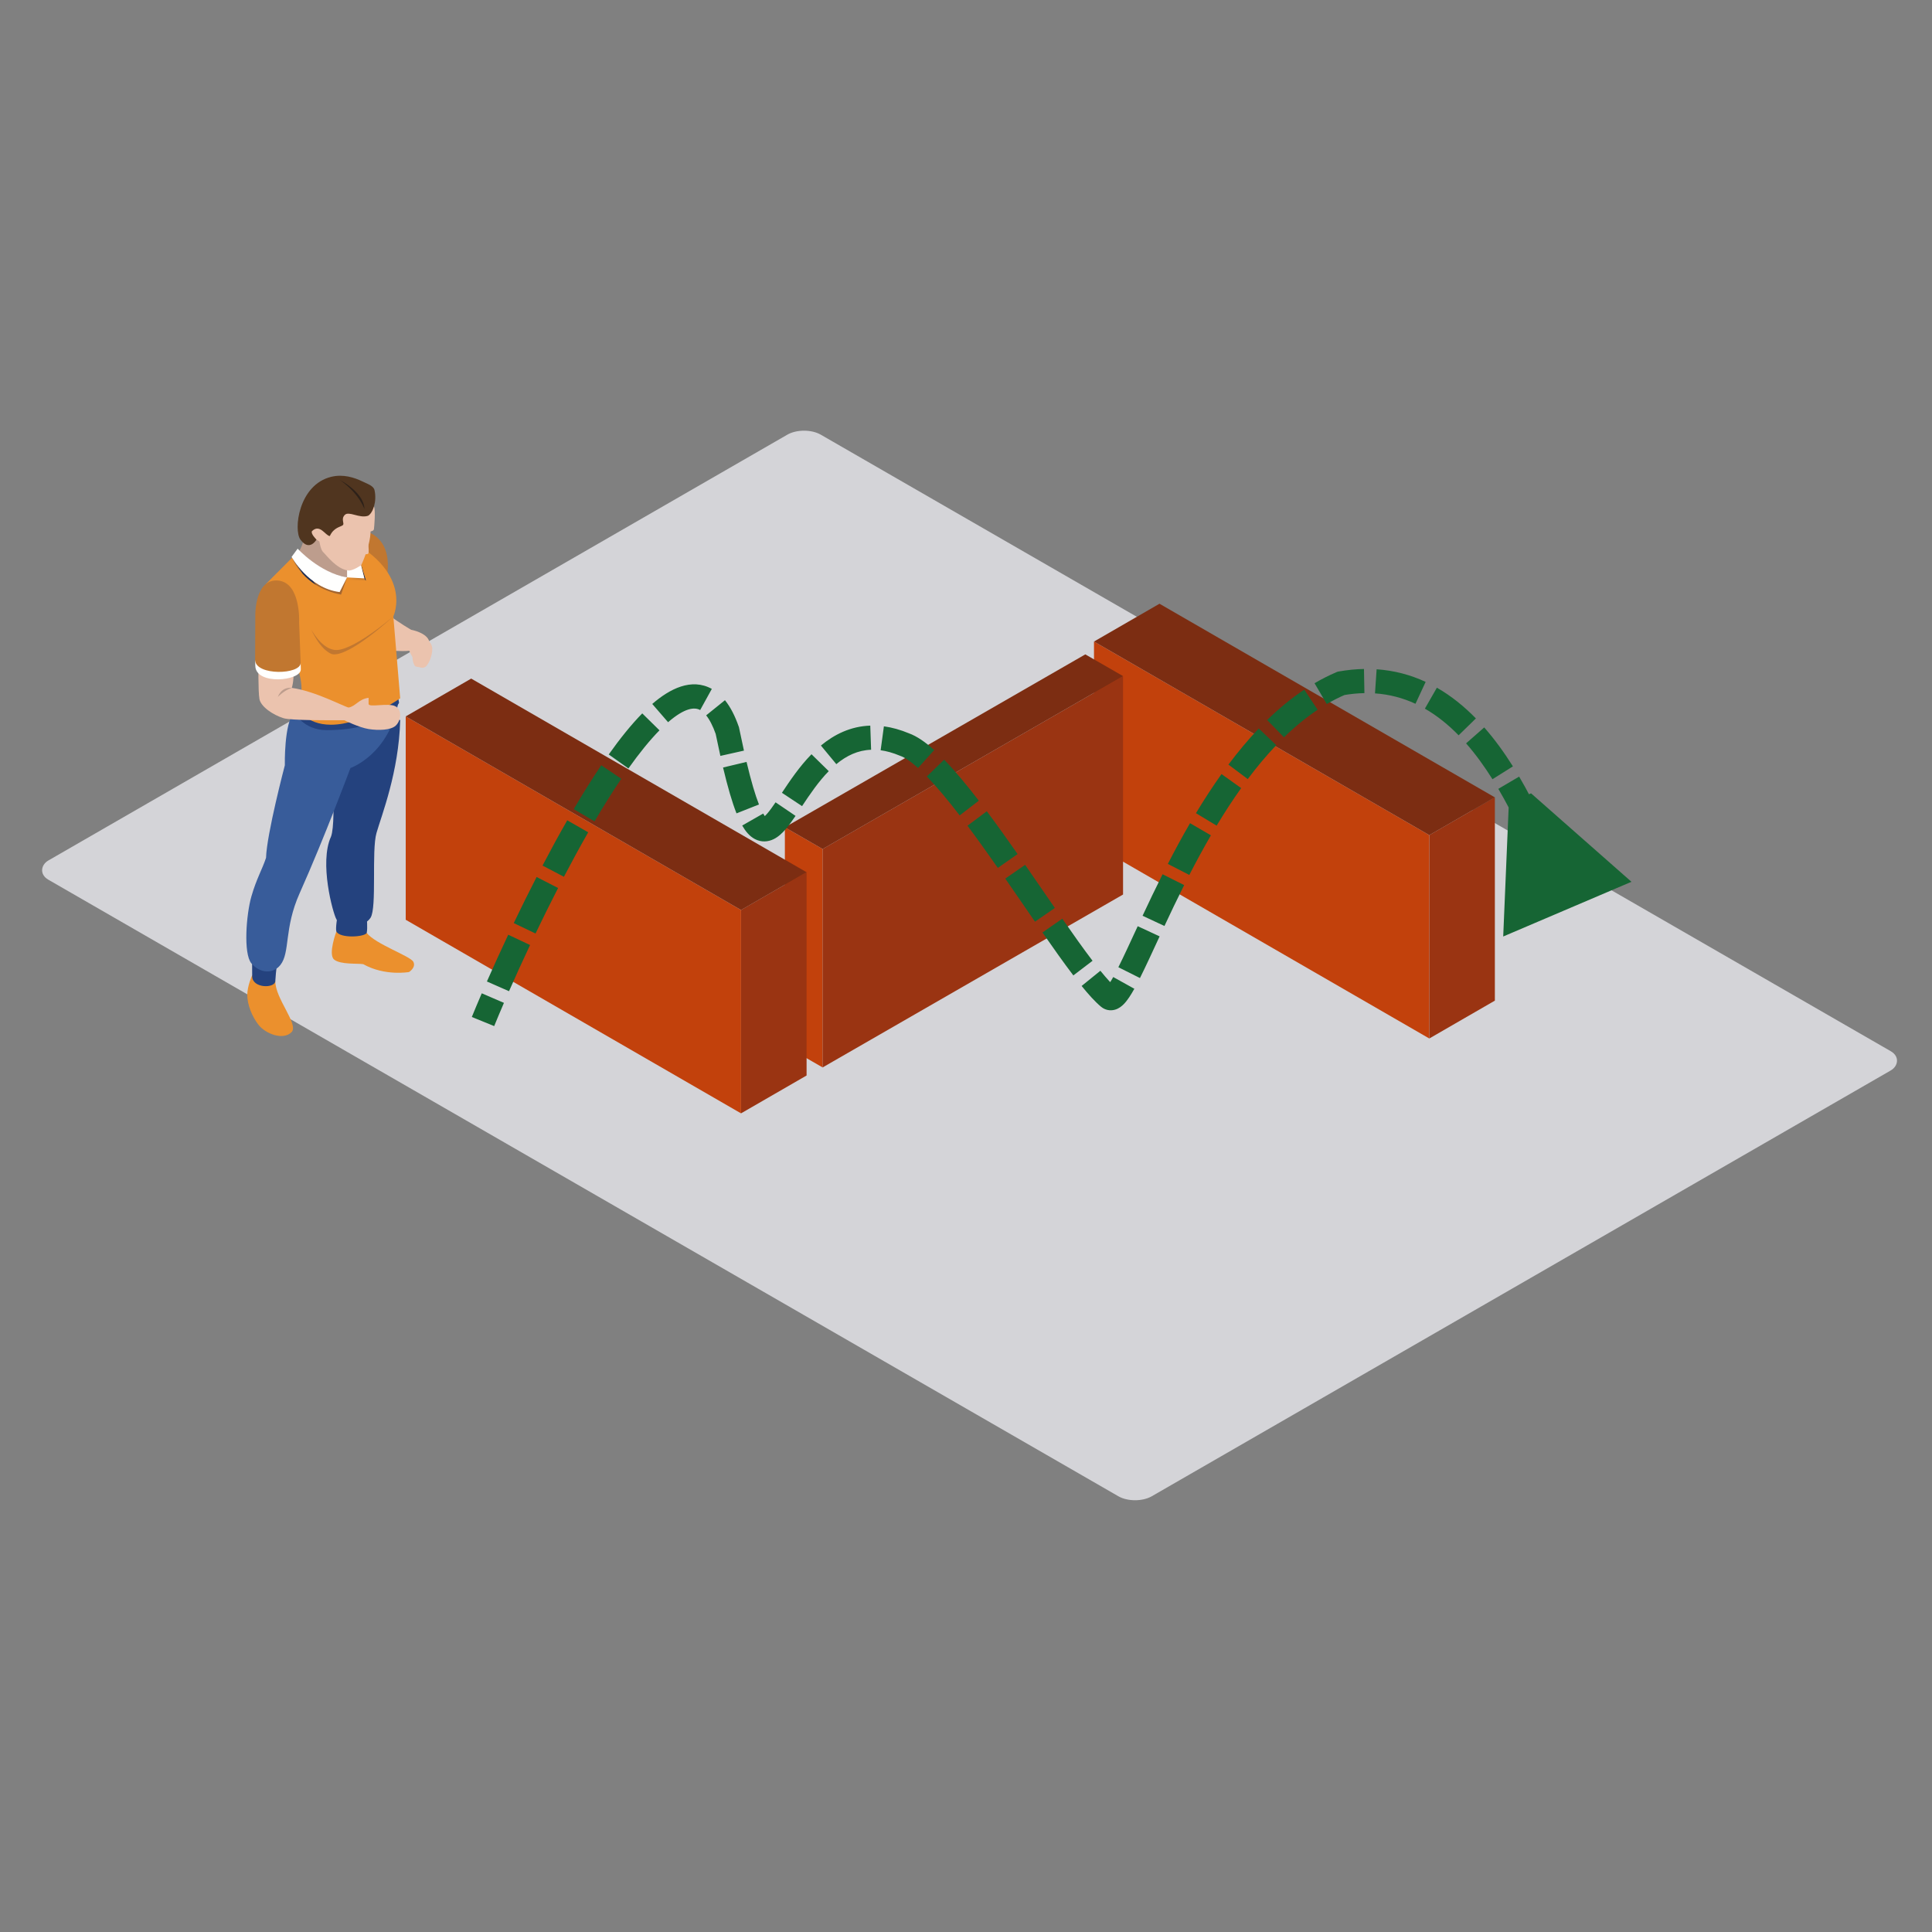 <svg width="800" height="800" viewBox="0 0 800 800" fill="none" xmlns="http://www.w3.org/2000/svg">
<rect x="0" y="0" width="800" height="800" fill="#808080" stroke="none"/>
<rect width="527.589" height="369.313" rx="8" transform="matrix(0.866 0.499 -0.866 0.499 332.941 176)" fill="#D4D4D8"/>
<path fill-rule="evenodd" clip-rule="evenodd" d="M152.678 220.335C164.739 225.719 159.479 241.981 159.479 241.981L146.639 232.404L147.618 222.21C147.618 222.21 150.516 219.601 152.678 220.335Z" fill="#C17730"/>
<path fill-rule="evenodd" clip-rule="evenodd" d="M170.262 260.784C170.262 260.784 165.148 257.845 161.209 254.786C156.094 255.233 161.09 269.308 161.09 269.308C161.09 269.308 166.039 269.83 169.498 269.464C170.423 272.153 172.21 273.62 172.21 273.62L176.918 271.667C176.918 271.667 178.197 267.789 177.783 265.749C176.918 261.96 170.262 260.784 170.262 260.784Z" fill="#EBC3AE"/>
<path fill-rule="evenodd" clip-rule="evenodd" d="M125.691 222.475C125.813 225.901 123.016 229.493 123.016 229.493L129.749 239.088L139.326 244.309L147.292 240.966L148.18 232.403L140.789 221.476L128.861 219.239C128.861 219.239 125.572 219.05 125.691 222.475Z" fill="#BD9D8D"/>
<path fill-rule="evenodd" clip-rule="evenodd" d="M151.857 386.31C155.405 390.919 169.938 395.892 171.156 398.256C172.373 400.621 169.369 402.499 169.369 402.499C169.369 402.499 159.383 404.291 150.397 399.234C147.944 398.852 140.916 399.479 138.336 397.317C135.76 395.156 139.287 385.701 139.287 385.701C139.287 385.701 148.302 381.703 151.857 386.31Z" fill="#EB902D"/>
<path fill-rule="evenodd" clip-rule="evenodd" d="M139.737 379.339C139.737 379.339 138.841 384.476 139.287 385.701C140.711 388.637 150.899 388.063 151.857 386.309C152.277 384.059 151.857 379.95 151.857 379.95L139.737 379.339Z" fill="#24427E"/>
<path fill-rule="evenodd" clip-rule="evenodd" d="M165.71 298.25C165.148 319.651 158.003 337.591 155.892 344.929C153.784 352.269 156.11 375.751 153.453 379.991C150.796 384.231 141.765 385.048 139.287 380.644C137.839 378.069 132.119 357.201 137.06 346.435C139.657 339.708 136.571 303.954 136.571 303.954C136.571 303.954 164.972 296.252 165.71 298.25Z" fill="#24427E"/>
<path fill-rule="evenodd" clip-rule="evenodd" d="M114.001 406.249C113.921 413.506 123.829 424.192 120.74 427.368C117.249 430.955 109.946 428.021 107.1 424.431C104.261 420.844 102.405 415.871 102.394 412.037C102.379 408.203 104.414 403.88 104.414 403.88C104.414 403.88 113.517 404.21 114.001 406.249Z" fill="#EB902D"/>
<path fill-rule="evenodd" clip-rule="evenodd" d="M104.422 396.3C104.422 396.3 104.342 399.276 104.422 404.291C104.502 409.306 113.841 409.347 114.001 406.249C114.206 402.332 114.975 396.953 114.975 396.953L104.422 396.3Z" fill="#24427E"/>
<path fill-rule="evenodd" clip-rule="evenodd" d="M121.791 294.931C117.572 299.431 117.945 316.882 117.945 316.882C117.945 316.882 110.43 345.421 110.163 355.203C108.584 359.976 106.211 363.847 104.098 371.187C101.985 378.525 100.69 394.831 104.098 398.909C107.509 402.985 113.025 403.474 116.112 399.562C120.224 394.342 117.523 384.528 124.07 369.881C134.462 346.633 145.114 318.021 145.114 318.021C145.114 318.021 161.25 312.475 164.984 290.621C160.276 292.58 124.917 292.218 121.791 294.931Z" fill="#385C9A"/>
<path fill-rule="evenodd" clip-rule="evenodd" d="M124.557 290.067L121.791 294.931C121.791 294.931 125.644 302.336 135.19 302.339C160.036 302.346 165.241 290.995 165.241 290.995L164.415 286.139L124.557 290.067Z" fill="#24427E"/>
<path fill-rule="evenodd" clip-rule="evenodd" d="M162.871 255.233L165.709 289.144C165.709 289.144 150.29 300.092 137.057 300.092C126.424 300.092 123.451 293.188 123.451 293.188C123.451 293.188 126.051 287.747 124.204 279.962C122.355 272.172 110.163 241.77 110.163 241.77L123.249 228.653C123.249 228.653 136.166 240.394 143.715 239.088C145.665 238.436 140.305 223.355 140.305 221.477C172.088 235.991 162.871 255.233 162.871 255.233Z" fill="#EB902D"/>
<path fill-rule="evenodd" clip-rule="evenodd" d="M128.861 260.573C128.861 260.573 132.595 267.872 137.938 269.014C144.85 270.848 162.871 255.233 162.871 255.233C162.871 255.233 144.285 272.523 137.381 270.848C132.269 268.772 128.861 260.573 128.861 260.573Z" fill="#C17730"/>
<mask id="mask0_7558_6859" style="mask-type:alpha" maskUnits="userSpaceOnUse" x="143" y="239" width="9" height="2">
<path d="M151.319 240.324L143.715 239.088L150.871 239.497L150.853 239.424C151.013 239.723 151.168 240.025 151.319 240.324Z" fill="white"/>
</mask>
<g mask="url(#mask0_7558_6859)">
<path fill-rule="evenodd" clip-rule="evenodd" d="M143.715 240.324H151.319V239.088H143.715V240.324Z" fill="#A46630"/>
</g>
<path fill-rule="evenodd" clip-rule="evenodd" d="M151.523 240.357L151.319 240.324C151.169 240.025 151.013 239.723 150.853 239.424L149.511 234.068C149.542 234.045 149.56 234.034 149.56 234.034C149.56 234.034 149.568 234.016 149.584 233.982L151.523 240.357Z" fill="#212E51"/>
<path fill-rule="evenodd" clip-rule="evenodd" d="M143.715 239.088L150.871 239.497L148.584 230.364L143.715 230.851V239.088Z" fill="#FFFFFE"/>
<path fill-rule="evenodd" clip-rule="evenodd" d="M154.856 209.714C155.568 211.446 154.957 218.131 154.856 218.987C154.755 219.843 153.996 219.843 153.453 220.09C153.271 226.39 149.56 234.034 149.56 234.034C149.56 234.034 146.072 236.453 144.202 236.235C139.326 235.665 134.947 229.631 133.851 228.653C132.756 227.672 132.269 224.249 132.269 224.249L131.049 223.432C128.371 224.616 128.009 223.515 128.009 223.515V217.767L130.197 209.714L139.287 203.089L150.871 202.231C150.871 202.231 154.147 207.977 154.856 209.714Z" fill="#EBC3AE"/>
<path fill-rule="evenodd" clip-rule="evenodd" d="M152.241 222.782C152.241 222.782 152.968 228.286 152.544 229.139C152.116 229.995 149.011 229.02 149.011 229.02L152.241 222.782Z" fill="#EBC3AE"/>
<path fill-rule="evenodd" clip-rule="evenodd" d="M131.049 223.432C131.049 223.432 128.534 220.987 129.184 219.929C132.51 216.745 134.706 221.802 136.57 221.965C138.194 218.376 141.037 218.215 141.931 217.479C142.822 216.745 141.037 215.034 142.741 213.239C144.445 211.447 148.83 214.792 152.404 213.567C154.431 212.425 156.135 207.615 155.079 202.965C154.672 201.175 152.352 200.454 150.13 199.38C146.579 197.664 142.109 196.269 137.218 197.422C123.588 200.683 121.47 219.437 124.393 223.432C128.169 228.593 131.049 223.432 131.049 223.432Z" fill="#50351F"/>
<path fill-rule="evenodd" clip-rule="evenodd" d="M140.631 198.647C151.588 204.842 150.86 210.713 150.86 210.713C150.86 210.713 148.83 204.437 140.631 198.647Z" fill="#2D2119"/>
<path fill-rule="evenodd" clip-rule="evenodd" d="M121.408 277.361C121.737 278.744 121.519 282.807 120.82 284.831C130.399 286.137 142.247 292.522 144.368 292.988C146.318 294.455 143.998 298.268 142.617 298.247C135.462 298.247 120.512 298.338 117.412 297.391C113.066 296.065 107.993 292.621 107.426 289.44C106.856 286.261 107.022 274.642 107.022 274.642C107.022 274.642 121.087 275.974 121.408 277.361Z" fill="#EBC3AE"/>
<path fill-rule="evenodd" clip-rule="evenodd" d="M105.642 273.423C105.657 274.502 105.68 275.332 105.722 275.782C105.965 283.814 124.557 281.98 124.557 277.21C124.557 276.742 124.533 275.777 124.492 274.51L105.642 273.423Z" fill="#FFFFFE"/>
<path fill-rule="evenodd" clip-rule="evenodd" d="M124.492 274.51C124.453 273.241 123.865 257.764 123.865 257.764C123.865 257.764 124.676 241.25 115.14 240.394C105.597 239.538 105.722 254.419 105.722 254.419C105.722 254.419 105.621 272.512 105.641 273.423C106.087 279.902 124.474 279.35 124.492 274.51Z" fill="#C17730"/>
<path fill-rule="evenodd" clip-rule="evenodd" d="M120.82 284.831C117.471 285.955 115.065 288.584 115.065 288.584C115.065 288.584 116.314 284.366 120.82 284.831Z" fill="#BD9D8D"/>
<path fill-rule="evenodd" clip-rule="evenodd" d="M142.617 298.247C142.617 298.247 148.589 301.223 152.626 301.876C156.661 302.529 161.846 302.375 163.873 300.461C165.906 298.544 166.732 294.169 163.809 292.499C160.885 290.826 152.626 293.167 152.626 291.453C152.626 290.475 152.626 289.609 152.626 288.953C148.584 289.44 147.369 292.377 144.368 292.988C143.793 293.355 142.617 298.247 142.617 298.247Z" fill="#EBC3AE"/>
<mask id="mask1_7558_6859" style="mask-type:alpha" maskUnits="userSpaceOnUse" x="122" y="228" width="2" height="2">
<path d="M122.353 229.55C122.332 229.511 122.319 229.493 122.319 229.493L122.314 229.498L123.249 228.224C123.249 228.224 123.381 228.356 123.637 228.593C123.578 228.684 123.523 228.77 123.469 228.851C123.324 228.72 123.249 228.653 123.249 228.653L122.353 229.55Z" fill="white"/>
</mask>
<g mask="url(#mask1_7558_6859)">
<path fill-rule="evenodd" clip-rule="evenodd" d="M122.314 229.55H123.637V228.224H122.314V229.55Z" fill="#246A7A"/>
</g>
<path fill-rule="evenodd" clip-rule="evenodd" d="M142.48 239.19C135.462 239.19 125.109 230.296 123.469 228.85C123.524 228.77 123.578 228.684 123.638 228.593C125.481 230.299 133.686 237.431 143.715 239.088C143.319 239.156 142.905 239.19 142.48 239.19Z" fill="#816C61"/>
<path fill-rule="evenodd" clip-rule="evenodd" d="M141.219 246.205C137.021 245.401 133.626 243.947 130.906 242.251C125.805 235.509 122.7 230.154 122.353 229.55L123.249 228.653C123.249 228.653 123.324 228.721 123.469 228.851C125.108 230.297 135.462 239.19 142.48 239.19C142.905 239.19 143.319 239.156 143.715 239.088L141.219 246.205ZM125.326 237.619C122.213 234.219 121.079 231.186 121.079 231.186L121.19 231.036C121.578 231.738 122.972 234.198 125.326 237.619Z" fill="#A46630"/>
<path fill-rule="evenodd" clip-rule="evenodd" d="M130.906 242.251C128.578 240.8 126.745 239.172 125.326 237.619C122.972 234.199 121.578 231.738 121.19 231.036L122.314 229.498L122.319 229.493C122.319 229.493 122.332 229.511 122.353 229.55C122.7 230.154 125.805 235.509 130.906 242.251Z" fill="#212E51"/>
<path fill-rule="evenodd" clip-rule="evenodd" d="M123.249 227.186C123.249 227.186 132.3 237.202 143.715 239.088L140.631 245.164C127.802 243.572 120.74 230.609 120.74 230.609L123.249 227.186Z" fill="#FFFFFE"/>
<path fill-rule="evenodd" clip-rule="evenodd" d="M173.629 269.987C173.981 270.13 174.274 270.01 174.471 269.864L174.424 269.976C174.424 269.976 174.113 270.379 173.559 270.158C173.01 269.929 173.064 269.422 173.064 269.422L173.114 269.308C173.15 269.55 173.277 269.841 173.629 269.987Z" fill="#94292A"/>
<path fill-rule="evenodd" clip-rule="evenodd" d="M176.488 266.553C176.488 266.553 172.583 265.776 171.358 268.343C170.159 270.855 170.961 275.896 172.331 276.047C174.157 276.253 174.975 276.945 176.141 276.12C177.917 274.866 179.456 269.903 178.876 267.729C178.334 265.69 177.024 265.232 177.024 265.232L176.488 266.553Z" fill="#EBC3AE"/>
<rect width="160.34" height="84.211" transform="matrix(0.866 0.5 3.18524e-05 1 453 265.647)" fill="#C2410C"/>
<rect width="31.311" height="84.211" transform="matrix(0.866 -0.5 -3.18524e-05 1 591.877 345.785)" fill="#9A3412"/>
<rect width="31.311" height="160.34" transform="matrix(0.866 -0.5 0.866 0.5 453 265.648)" fill="#7C2D12"/>
<rect width="18.038" height="90.442" transform="matrix(0.867 0.499 3.19397e-05 1 325 342.561)" fill="#C2410C"/>
<rect width="143.485" height="90.442" transform="matrix(0.867 -0.499 -3.19397e-05 1 340.634 351.558)" fill="#9A3412"/>
<rect width="143.485" height="18.038" transform="matrix(0.867 -0.499 0.867 0.499 325 342.562)" fill="#7C2D12"/>
<rect width="160.34" height="84.211" transform="matrix(0.866 0.5 3.18524e-05 1 168 296.647)" fill="#C2410C"/>
<rect width="31.311" height="84.211" transform="matrix(0.866 -0.5 -3.18524e-05 1 306.877 376.785)" fill="#9A3412"/>
<rect width="31.311" height="160.34" transform="matrix(0.866 -0.5 0.866 0.5 168 296.648)" fill="#7C2D12"/>
<path d="M301.16 302.487L306.058 301.485L305.991 301.156L305.88 300.839L301.16 302.487ZM624.782 332.429L622.447 387.784L675.553 365.13L633.981 328.505L624.782 332.429ZM374.542 308.305L372.613 312.918L372.743 312.972L372.877 313.02L374.542 308.305ZM459.118 413.027L462.316 409.183V409.183L459.118 413.027ZM555.303 282.956L554.438 278.031L553.875 278.13L553.349 278.353L555.303 282.956ZM204.631 424.886C205.76 422.113 207.117 418.874 208.672 415.264L199.488 411.308C197.91 414.97 196.527 418.272 195.369 421.114L204.631 424.886ZM210.773 410.439C213.311 404.668 216.249 398.19 219.49 391.313L210.445 387.05C207.165 394.008 204.191 400.566 201.619 406.413L210.773 410.439ZM221.754 386.549C224.68 380.444 227.814 374.097 231.095 367.708L222.2 363.14C218.872 369.619 215.697 376.049 212.736 382.228L221.754 386.549ZM233.509 363.052C236.761 356.839 240.134 350.64 243.569 344.636L234.889 339.67C231.383 345.798 227.95 352.109 224.65 358.414L233.509 363.052ZM246.189 340.116C249.857 333.877 253.568 327.924 257.257 322.47L248.973 316.868C245.142 322.533 241.317 328.67 237.568 335.049L246.189 340.116ZM260.216 318.196C264.662 311.933 268.989 306.565 273.076 302.41L265.945 295.398C261.359 300.062 256.69 305.887 252.062 312.408L260.216 318.196ZM276.636 299.049C283.541 293.065 287.593 292.727 289.927 294.013L294.753 285.255C286.297 280.595 277.317 285.227 270.087 291.492L276.636 299.049ZM292.406 296.214C293.748 297.879 295.141 300.419 296.439 304.135L305.88 300.839C304.344 296.438 302.475 292.77 300.19 289.937L292.406 296.214ZM296.261 303.489C296.959 306.901 297.635 310.067 298.292 313.002L308.05 310.818C307.409 307.952 306.746 304.846 306.058 301.485L296.261 303.489ZM299.399 317.806C301.354 326.027 303.177 332.262 304.971 336.798L314.27 333.119C312.736 329.241 311.043 323.545 309.128 315.492L299.399 317.806ZM307.331 341.836C308.61 344.076 310.273 346.231 312.597 347.446C315.292 348.857 318.058 348.598 320.352 347.475C322.369 346.488 324.026 344.851 325.345 343.32C326.719 341.725 328.083 339.811 329.419 337.844L321.147 332.225C319.854 334.129 318.751 335.652 317.767 336.795C316.728 338.002 316.135 338.405 315.956 338.493C315.923 338.509 316.095 338.419 316.423 338.413C316.778 338.405 317.07 338.501 317.232 338.586C317.413 338.68 316.933 338.484 316.014 336.876L307.331 341.836ZM332.114 333.8C335.394 328.852 338.93 323.636 343.162 319.318L336.021 312.318C331.033 317.406 327.021 323.384 323.779 328.276L332.114 333.8ZM346.303 316.414C350.557 312.888 355.243 310.646 360.708 310.457L360.362 300.463C352.124 300.748 345.387 304.184 339.921 308.715L346.303 316.414ZM364.656 310.664C367.061 310.991 369.705 311.701 372.613 312.918L376.472 303.692C372.848 302.176 369.361 301.212 366.004 300.756L364.656 310.664ZM372.877 313.02C374.575 313.619 377.005 315.18 380.144 318.008L386.838 310.579C383.381 307.465 379.776 304.85 376.207 303.59L372.877 313.02ZM383.772 321.524C387.936 325.815 392.533 331.341 397.382 337.646L405.308 331.549C400.352 325.105 395.492 319.241 390.949 314.56L383.772 321.524ZM400.614 341.91C404.737 347.426 408.963 353.349 413.182 359.381L421.377 353.649C417.127 347.573 412.834 341.556 408.623 335.923L400.614 341.91ZM416.268 363.813C420.46 369.856 424.573 375.87 428.564 381.651L436.794 375.971C432.843 370.247 428.678 364.158 424.485 358.113L416.268 363.813ZM431.656 386.117C436.224 392.691 440.559 398.8 444.449 403.9L452.4 397.837C448.651 392.919 444.418 386.959 439.868 380.411L431.656 386.117ZM447.876 408.269C450.743 411.805 453.477 414.838 455.92 416.87L462.316 409.183C460.65 407.797 458.414 405.387 455.642 401.97L447.876 408.269ZM455.92 416.87C457.564 418.238 459.687 418.673 461.717 418.084C463.365 417.605 464.569 416.566 465.32 415.803C466.868 414.232 468.334 411.897 469.707 409.426L460.966 404.569C459.63 406.972 458.715 408.259 458.196 408.786C457.914 409.072 458.162 408.703 458.93 408.48C459.385 408.348 460.008 408.274 460.711 408.421C461.415 408.567 461.955 408.883 462.316 409.183L455.92 416.87ZM472.033 404.988C474.377 400.306 477.105 394.346 480.173 387.728L471.101 383.522C467.986 390.24 465.348 396.003 463.091 400.511L472.033 404.988ZM482.172 383.432C484.658 378.112 487.375 372.402 490.339 366.494L481.401 362.01C478.379 368.033 475.618 373.836 473.112 379.199L482.172 383.432ZM492.469 362.3C495.249 356.895 498.228 351.375 501.417 345.887L492.77 340.864C489.479 346.528 486.418 352.201 483.576 357.726L492.469 362.3ZM503.787 341.879C506.977 336.58 510.36 331.354 513.943 326.331L505.801 320.525C502.045 325.791 498.521 331.238 495.22 336.72L503.787 341.879ZM516.669 322.602C520.405 317.617 524.338 312.889 528.473 308.549L521.233 301.651C516.785 306.32 512.6 311.357 508.667 316.604L516.669 322.602ZM531.68 305.303C536.117 300.976 540.759 297.128 545.61 293.896L540.066 285.574C534.622 289.201 529.505 293.456 524.698 298.143L531.68 305.303ZM549.383 291.534C551.953 290.027 554.578 288.696 557.257 287.558L553.349 278.353C550.248 279.67 547.241 281.197 544.325 282.907L549.383 291.534ZM556.168 287.88C559.232 287.342 562.167 287.061 564.978 287.009L564.793 277.011C561.443 277.073 557.992 277.407 554.438 278.031L556.168 287.88ZM569.355 287.115C575.433 287.529 580.994 289.043 586.122 291.423L590.331 282.352C584.14 279.479 577.387 277.638 570.034 277.138L569.355 287.115ZM590.015 293.438C595.04 296.316 599.681 300.063 603.985 304.472L611.14 297.486C606.312 292.541 600.953 288.178 594.983 284.76L590.015 293.438ZM607.073 307.81C611.025 312.311 614.652 317.332 618 322.659L626.467 317.337C622.901 311.664 618.963 306.195 614.587 301.212L607.073 307.81ZM620.424 326.646C623.608 332.059 626.509 337.684 629.18 343.295L638.209 338.996C635.448 333.197 632.412 327.303 629.043 321.576L620.424 326.646ZM631.183 347.588C633.951 353.635 636.448 359.561 638.761 365.1L647.989 361.247C645.672 355.698 643.119 349.639 640.276 343.427L631.183 347.588Z" fill="#166534"/>
</svg>

